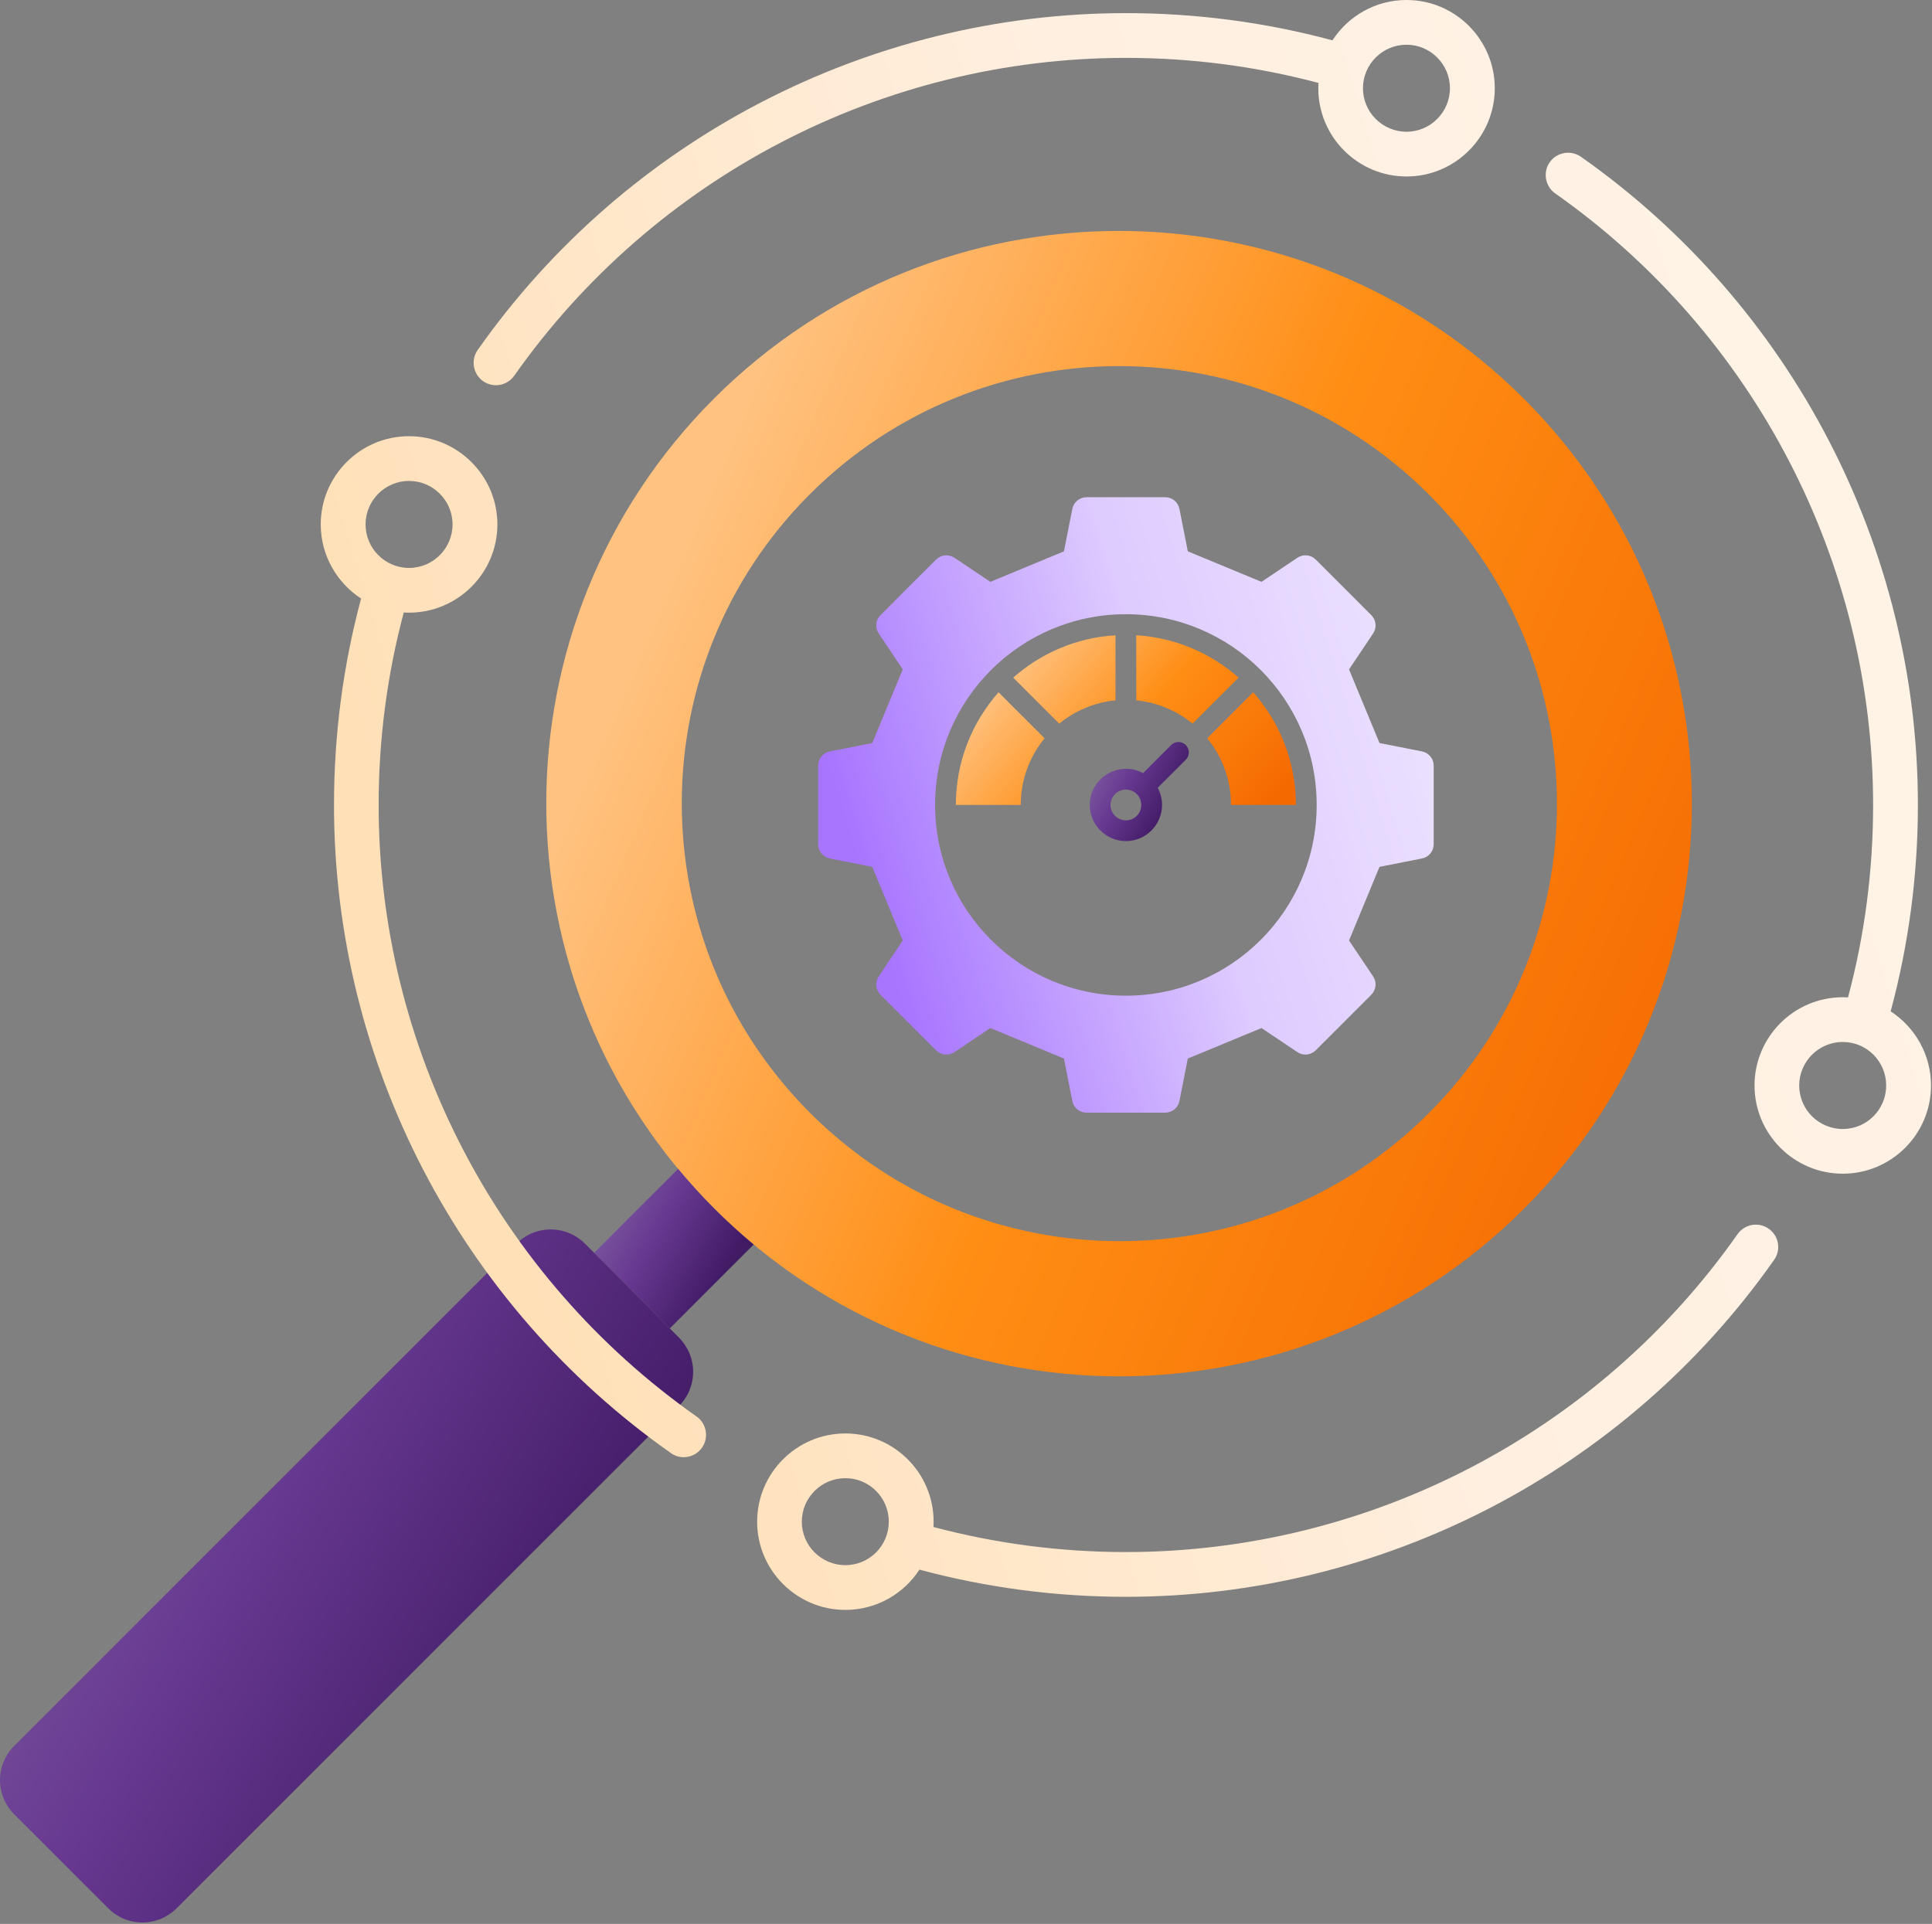 <svg width="984" height="980" viewBox="0 0 984 980" fill="none" xmlns="http://www.w3.org/2000/svg">
<rect x="0" y="0" width="984" height="980" fill="#808080" stroke="none"/>
<path d="M776.248 203.222C662.165 89.136 477.542 89.138 363.634 203.044C249.731 316.95 249.728 501.572 363.815 615.659C477.72 729.565 662.346 729.565 776.251 615.659C890.157 501.753 890.157 317.128 776.251 203.222H776.248ZM412.584 566.893C325.488 479.8 325.488 338.722 412.403 251.808C499.496 164.715 640.573 164.715 727.669 251.808C814.762 338.903 814.762 479.981 727.669 567.077C640.754 653.986 499.68 653.989 412.584 566.893Z" fill="url(#paint0_linear_12_102)"/>
<path d="M383.847 633.966L341.127 676.689L302.602 638.167L345.357 595.411C351.192 602.445 357.35 609.206 363.81 615.671C370.216 622.062 376.901 628.166 383.847 633.966Z" fill="url(#paint1_linear_12_102)"/>
<path d="M89.914 972.094L345.829 716.179C348.112 713.897 349.923 711.186 351.159 708.203C352.394 705.22 353.03 702.023 353.03 698.795C353.03 695.566 352.394 692.369 351.159 689.386C349.923 686.403 348.112 683.693 345.829 681.41L297.887 633.466C295.604 631.182 292.894 629.37 289.911 628.135C286.927 626.899 283.73 626.263 280.501 626.263C277.272 626.263 274.075 626.899 271.091 628.135C268.108 629.37 265.398 631.182 263.115 633.466L7.2 889.38C2.59 893.991 0 900.245 0 906.765C0 913.285 2.59 919.539 7.2 924.15L55.142 972.091C57.425 974.374 60.135 976.185 63.118 977.421C66.101 978.657 69.298 979.293 72.526 979.293C75.755 979.293 78.952 978.657 81.935 977.421C84.918 976.185 87.628 974.374 89.911 972.091L89.914 972.094Z" fill="url(#paint2_linear_12_102)"/>
<path fill-rule="evenodd" clip-rule="evenodd" d="M573.448 507.19C519.781 507.19 476.253 463.692 476.253 410.032C476.253 356.365 519.781 312.867 573.448 312.867C627.085 312.867 670.606 356.365 670.606 410.032C670.613 463.692 627.085 507.19 573.448 507.19ZM724.167 382.746L702.607 378.491L687.082 340.983L699.333 322.72C701.332 319.74 700.932 315.855 698.39 313.32L670.138 285.061C667.596 282.518 663.741 282.134 660.754 284.14L642.497 296.384L604.974 280.844L600.72 259.276C600.025 255.753 597.008 253.278 593.41 253.278H553.45C549.851 253.278 546.834 255.753 546.14 259.276L541.885 280.844L504.4 296.384L486.143 284.14C483.164 282.141 479.271 282.518 476.729 285.061L448.477 313.32C445.935 315.855 445.565 319.74 447.564 322.72L459.785 340.983L444.26 378.491L422.7 382.746C419.169 383.44 416.702 386.458 416.702 390.041V430.008C416.702 433.599 419.177 436.617 422.7 437.311L444.26 441.566L459.785 479.074L447.564 497.337C445.565 500.317 445.927 504.202 448.477 506.737L476.729 534.996C479.271 537.531 483.164 537.916 486.143 535.917L504.4 523.673L541.885 539.213L546.14 560.781C546.834 564.304 549.851 566.778 553.45 566.778H593.41C597.008 566.778 600.025 564.304 600.72 560.781L604.974 539.213L642.497 523.673L660.754 535.917C663.733 537.916 667.588 537.531 670.138 534.996L698.39 506.737C700.932 504.202 701.332 500.317 699.333 497.337L687.082 479.074L702.607 441.566L724.167 437.311C727.698 436.617 730.202 433.599 730.202 430.008V390.041C730.21 386.458 727.698 383.44 724.167 382.746Z" fill="url(#paint3_linear_12_102)"/>
<path fill-rule="evenodd" clip-rule="evenodd" d="M614.864 376.077L638.28 352.639C651.807 367.922 660.022 388.012 660.022 410.032H626.972C626.98 397.147 622.431 385.326 614.864 376.077ZM578.722 356.735C589.555 357.799 599.414 362.076 607.373 368.616L630.827 345.17C616.758 332.73 598.645 324.794 578.722 323.587V356.735ZM508.579 352.639L532.033 376.085C524.436 385.319 519.887 397.14 519.887 410.032H486.837C486.837 388.012 495.053 367.922 508.579 352.639ZM568.145 323.595C548.222 324.802 530.109 332.745 516.04 345.185L539.494 368.624C547.46 362.083 557.35 357.806 568.145 356.742V323.595Z" fill="url(#paint4_linear_12_102)"/>
<path fill-rule="evenodd" clip-rule="evenodd" d="M582.177 393.828L596.465 379.517C598.539 377.45 601.881 377.45 603.956 379.517C605.993 381.584 605.993 384.926 603.956 386.986L589.63 401.289C591.048 403.892 591.848 406.871 591.848 410.025C591.848 420.179 583.595 428.439 573.448 428.439C563.302 428.439 555.011 420.179 555.011 410.025C555.011 399.886 563.302 391.618 573.448 391.618C576.617 391.618 579.597 392.417 582.177 393.828ZM573.448 402.194C569.118 402.194 565.595 405.71 565.595 410.032C565.595 414.355 569.126 417.878 573.448 417.878C577.779 417.878 581.264 414.355 581.264 410.032C581.271 405.71 577.779 402.194 573.448 402.194Z" fill="url(#paint5_linear_12_102)"/>
<path fill-rule="evenodd" clip-rule="evenodd" d="M252.625 196.23C250.347 196.23 248.069 195.563 246.035 194.148C240.942 190.535 239.689 183.425 243.285 178.283C318.816 70.861 442.249 6.687 573.46 6.687C609.143 6.687 644.516 11.357 678.637 20.55C686.642 8.184 700.603 0 716.37 0C741.151 0 761.311 20.176 761.311 44.957C761.311 69.738 741.151 89.898 716.37 89.898C691.589 89.898 671.429 69.738 671.429 44.957C671.429 44.046 671.51 43.135 671.51 42.24C639.667 33.779 606.734 29.483 573.476 29.483C449.636 29.483 333.249 90.028 261.883 191.414C259.67 194.538 256.156 196.23 252.625 196.23ZM208.302 312.081C207.44 312.081 206.496 312.048 205.634 312C197.157 343.826 192.845 376.759 192.845 410.033C192.845 533.808 253.39 650.245 354.792 721.561C359.884 725.157 361.137 732.284 357.541 737.426C355.345 740.582 351.814 742.274 348.202 742.274C345.924 742.274 343.646 741.591 341.693 740.175C234.271 664.645 170.114 541.212 170.114 410.033C170.114 374.334 174.735 339.026 183.912 304.889C171.595 296.867 163.361 282.939 163.361 267.124C163.361 242.359 183.521 222.199 208.302 222.199C233.083 222.199 253.325 242.359 253.325 267.124C253.325 291.937 233.083 312.081 208.302 312.081ZM208.302 244.979C196.148 244.979 186.19 254.904 186.19 267.124C186.19 279.36 196.148 289.301 208.302 289.301C220.538 289.301 230.496 279.36 230.496 267.124C230.496 254.92 220.538 244.979 208.302 244.979ZM430.566 820.067C405.785 820.067 385.626 799.891 385.626 775.126C385.626 750.345 405.785 730.185 430.566 730.185C455.347 730.185 475.507 750.345 475.507 775.126C475.507 776.037 475.507 776.948 475.426 777.843C507.269 786.304 540.202 790.6 573.46 790.6C697.218 790.6 813.687 730.071 884.971 628.669C888.584 623.527 895.645 622.275 900.819 625.903C905.994 629.532 907.247 636.626 903.569 641.784C828.039 749.222 704.605 813.396 573.46 813.396C537.696 813.396 502.404 808.726 468.283 799.549C460.294 811.882 446.333 820.067 430.566 820.067ZM430.566 752.965C418.331 752.965 408.373 762.906 408.373 775.126C408.373 787.346 418.331 797.271 430.566 797.271C442.802 797.271 452.679 787.346 452.679 775.126C452.695 762.923 442.802 752.965 430.566 752.965ZM938.552 597.868C913.771 597.868 893.611 577.708 893.611 552.927C893.611 528.146 913.771 507.986 938.552 507.986C939.496 507.986 940.358 508.018 941.221 508.067C949.763 476.225 954.01 443.292 954.01 410.033C954.01 286.259 893.465 169.806 792.063 98.506C786.97 94.894 785.717 87.767 789.313 82.641C792.925 77.5 800.052 76.263 805.226 79.875C912.584 155.422 976.822 278.872 976.822 410.033C976.822 445.716 972.12 481.041 962.943 515.178C975.26 523.183 983.493 537.111 983.493 552.927C983.493 577.708 963.333 597.868 938.552 597.868ZM938.552 530.766C926.316 530.766 916.358 540.723 916.358 552.943C916.358 565.163 926.316 575.104 938.552 575.104C950.788 575.104 960.665 565.163 960.665 552.943C960.665 540.707 950.788 530.766 938.552 530.766ZM716.37 22.78C704.134 22.78 694.176 32.721 694.176 44.941C694.176 57.161 704.134 67.102 716.37 67.102C728.524 67.102 738.482 57.161 738.482 44.941C738.482 32.721 728.524 22.78 716.37 22.78Z" fill="url(#paint6_linear_12_102)"/>
<defs>
<linearGradient id="paint0_linear_12_102" x1="732.051" y1="893.087" x2="185.227" y2="657.516" gradientUnits="userSpaceOnUse">
<stop stop-color="#F56A00"/>
<stop offset="0.54" stop-color="#FF8E15"/>
<stop offset="1" stop-color="#FFC280"/>
</linearGradient>
<linearGradient id="paint1_linear_12_102" x1="371.943" y1="693.679" x2="285.391" y2="644.156" gradientUnits="userSpaceOnUse">
<stop stop-color="#3B1F56"/>
<stop offset="0.26" stop-color="#421B66"/>
<stop offset="0.66" stop-color="#673991"/>
<stop offset="1" stop-color="#805DA1"/>
</linearGradient>
<linearGradient id="paint2_linear_12_102" x1="301.303" y1="1053.09" x2="-74.709" y2="837.854" gradientUnits="userSpaceOnUse">
<stop stop-color="#3B1F56"/>
<stop offset="0.26" stop-color="#421B66"/>
<stop offset="0.66" stop-color="#673991"/>
<stop offset="1" stop-color="#805DA1"/>
</linearGradient>
<linearGradient id="paint3_linear_12_102" x1="324.872" y1="78.564" x2="653.187" y2="-23.026" gradientUnits="userSpaceOnUse">
<stop stop-color="#A775FF"/>
<stop offset="0.49" stop-color="#DECBFF"/>
<stop offset="1" stop-color="#F0E8FF"/>
</linearGradient>
<linearGradient id="paint4_linear_12_102" x1="621.544" y1="438.479" x2="511.258" y2="343.296" gradientUnits="userSpaceOnUse">
<stop stop-color="#F56A00"/>
<stop offset="0.54" stop-color="#FF8E15"/>
<stop offset="1" stop-color="#FFC280"/>
</linearGradient>
<linearGradient id="paint5_linear_12_102" x1="598.088" y1="438.99" x2="544.33" y2="408.218" gradientUnits="userSpaceOnUse">
<stop stop-color="#3B1F56"/>
<stop offset="0.26" stop-color="#421B66"/>
<stop offset="0.66" stop-color="#673991"/>
<stop offset="1" stop-color="#805DA1"/>
</linearGradient>
<linearGradient id="paint6_linear_12_102" x1="-76.871" y1="-457.025" x2="782.006" y2="-722.807" gradientUnits="userSpaceOnUse">
<stop stop-color="#FFE0B7"/>
<stop offset="0.49" stop-color="#FFEFE0"/>
<stop offset="1" stop-color="#FFF5E8"/>
</linearGradient>
</defs>
</svg>
